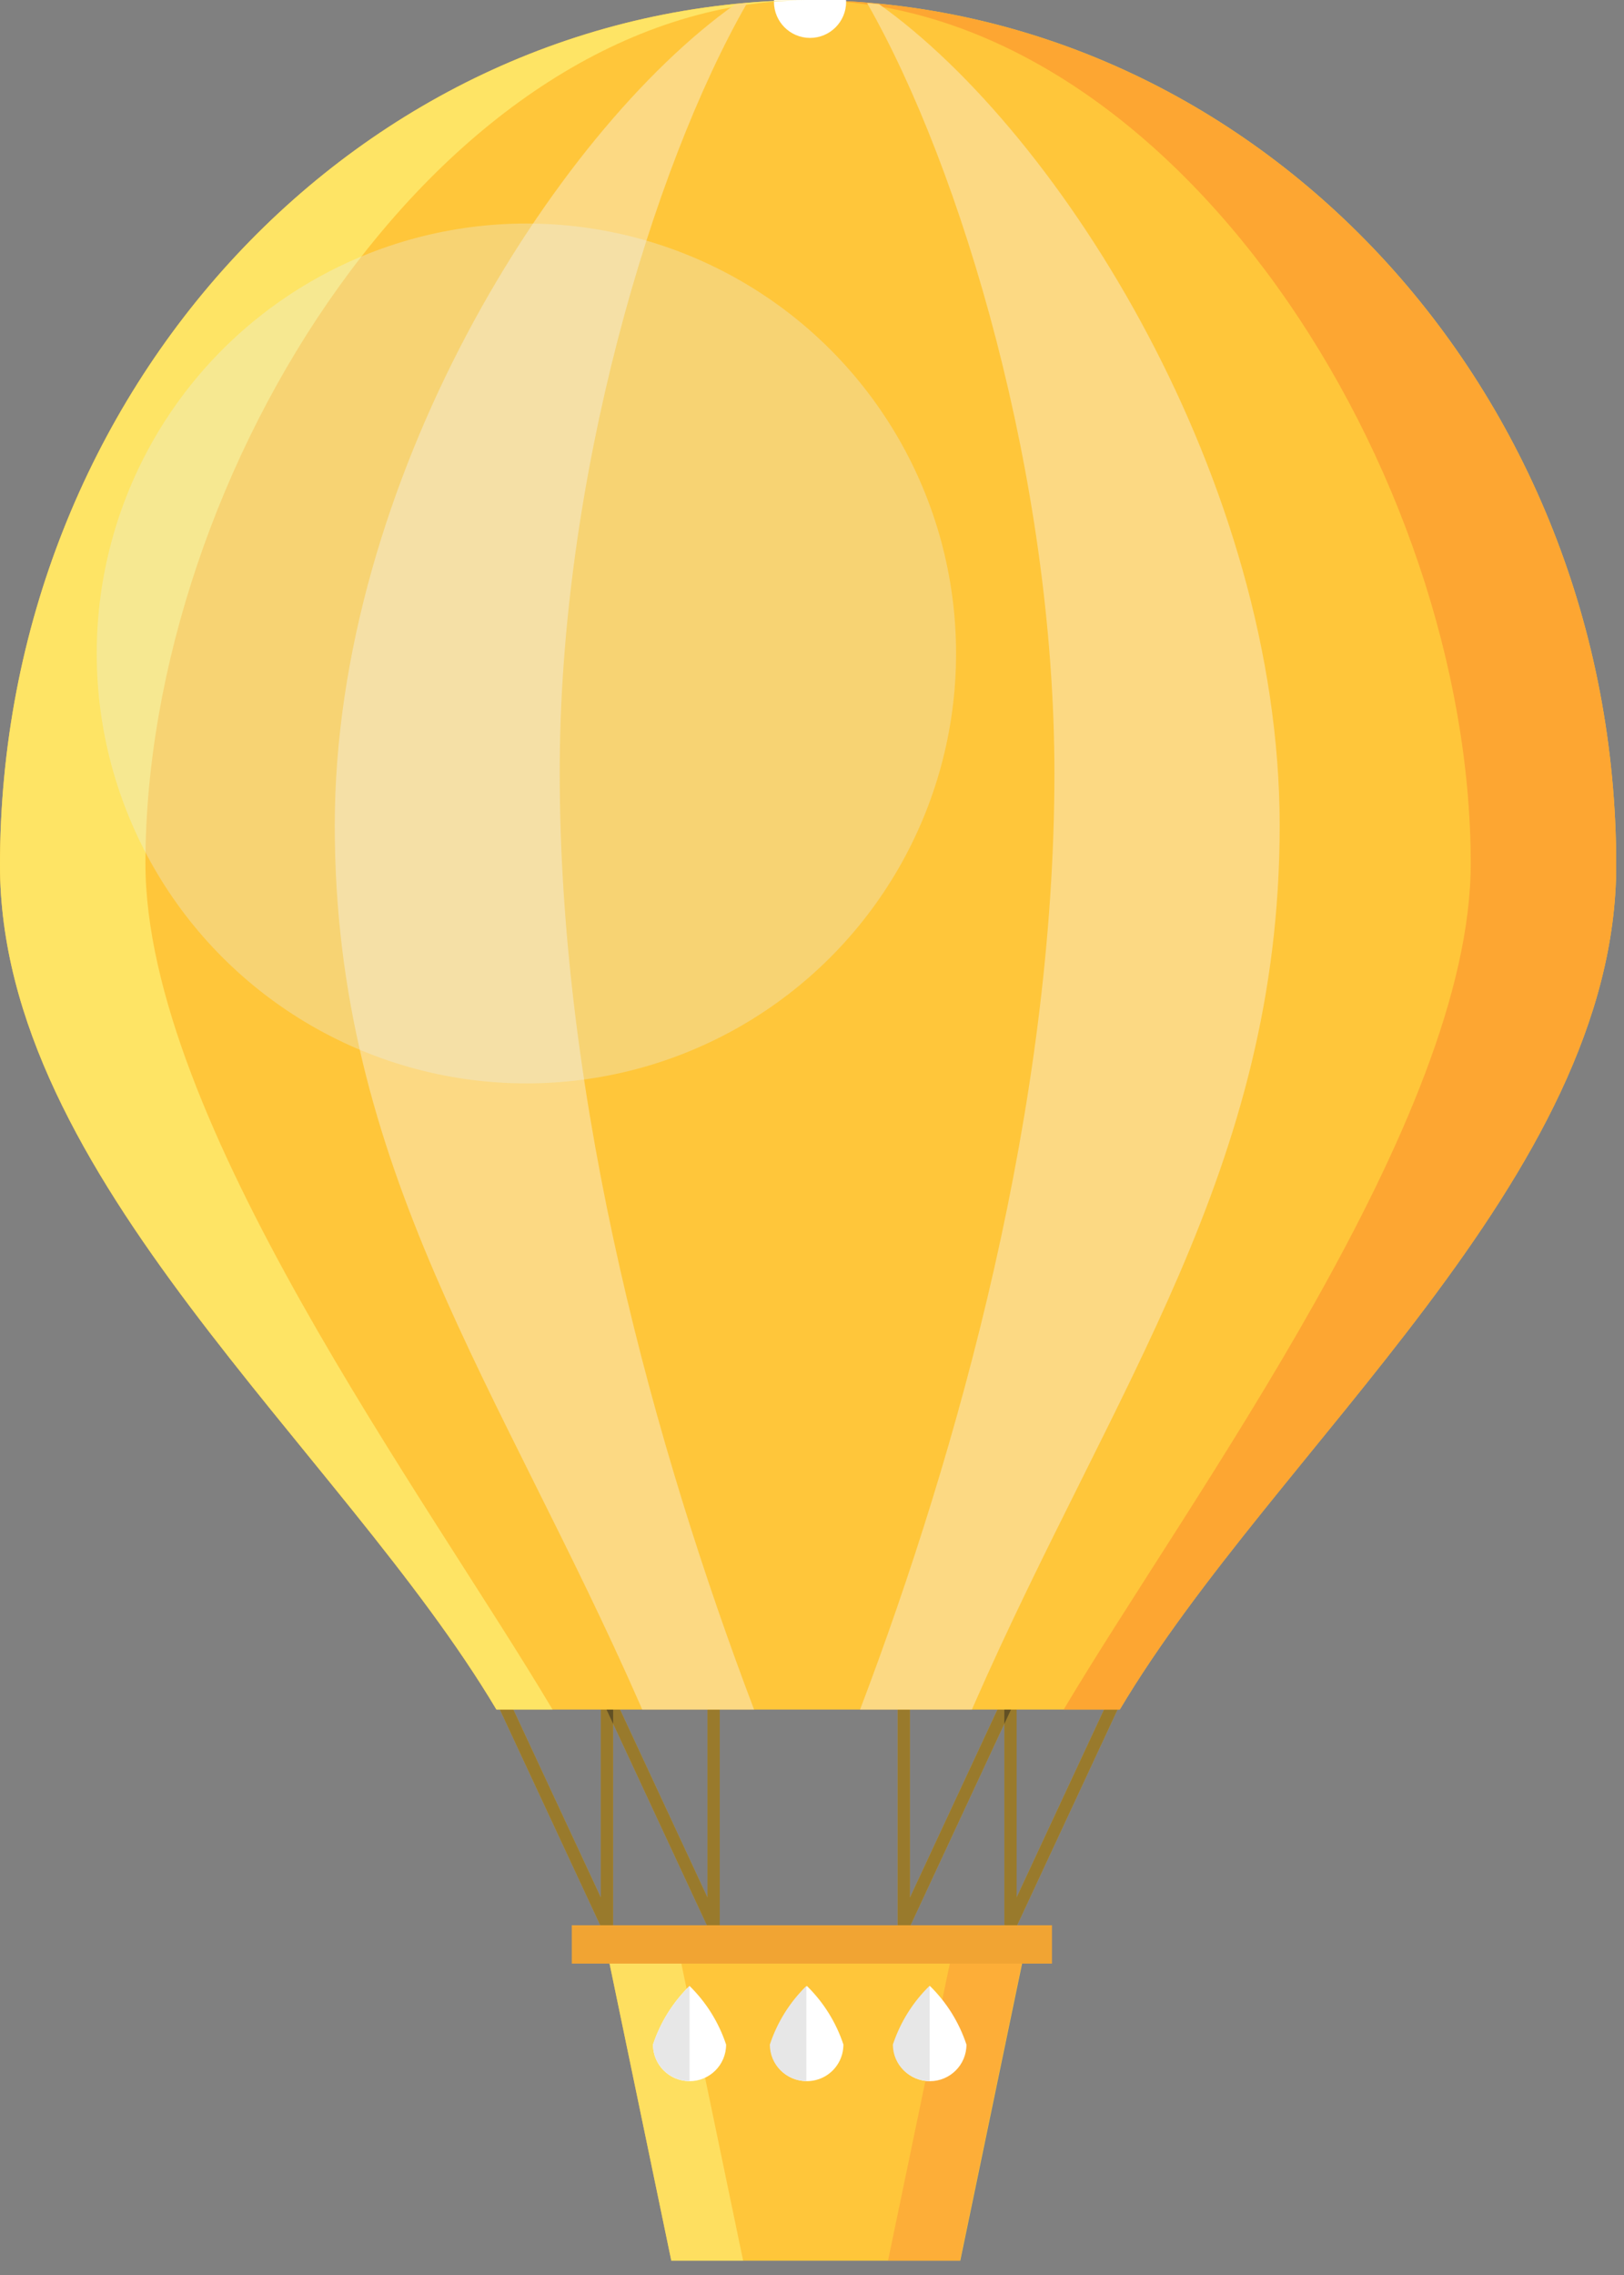<svg xmlns="http://www.w3.org/2000/svg" width="45" height="63" viewBox="0 0 45 63">
  <rect x="0" y="0" width="45" height="63" fill="#808080" stroke="none"/>
  <g fill="none" fill-rule="evenodd">
    <path stroke="#FFC63A" stroke-width=".341" d="M13.813 46.86l3.006 6.455v-7.52"/>
    <path stroke="#FFC63A" stroke-width=".341" d="M16.77 46.86l3.004 6.455v-7.52m11.23 1.064L28 53.31v-7.52"/>
    <path stroke="#FFC63A" stroke-width=".341" d="M28.05 46.86l-3.006 6.455v-7.52"/>
    <path stroke="#1D1D1B" stroke-width=".341" d="M13.813 46.86l3.006 6.455v-7.52" opacity=".45" style="mix-blend-mode:overlay"/>
    <path stroke="#1D1D1B" stroke-width=".341" d="M16.77 46.86l3.004 6.455v-7.52m11.23 1.064L28 53.31v-7.52" opacity=".45" style="mix-blend-mode:overlay"/>
    <path stroke="#1D1D1B" stroke-width=".341" d="M28.05 46.86l-3.006 6.455v-7.52" opacity=".45" style="mix-blend-mode:overlay"/>
    <path fill="#FFC63A" fill-rule="nonzero" d="M44.784 23.96C44.784 10.774 34.774.076 22.4 0h-.015C10.01.076 0 10.775 0 23.96c0 8.652 9.443 16.14 13.756 23.382h17.272c4.308-7.242 13.756-14.73 13.756-23.38z"/>
    <path fill="#FDA632" fill-rule="nonzero" d="M22.436.002C32.566.097 40.753 13.11 40.753 23.91c0 7.094-7.743 17.494-11.28 23.433h1.555c4.314-7.243 13.756-14.73 13.756-23.38 0-13.176-9.99-23.866-22.348-23.96z"/>
    <circle cx="22.446" cy=".05" r="1" fill="#FFF" fill-rule="nonzero"/>
    <path fill="#FEE465" fill-rule="nonzero" d="M22.336.002C9.984.102 0 10.792 0 23.962c0 8.65 9.443 16.138 13.756 23.38h1.555C11.78 41.405 4.03 31.002 4.03 23.91 4.03 13.113 12.21.105 22.337.002z"/>
    <path fill="#FFC63A" fill-rule="nonzero" d="M16.82 54.037l1.782 8.568h8.006l1.784-8.568"/>
    <path fill="#FEDF60" fill-rule="nonzero" d="M16.82 54.037l1.782 8.568h1.99l-1.783-8.568"/>
    <path fill="#FDAE38" fill-rule="nonzero" d="M28.38 54.037l-1.784 8.568h-1.99l1.783-8.568"/>
    <path fill="#F1A433" fill-rule="nonzero" d="M15.844 53.315H29.15v1.062H15.845"/>
    <path fill="#FFF" fill-rule="nonzero" d="M20.12 56.62c0 .56-.454 1.013-1.013 1.013-.56 0-1.013-.454-1.013-1.013.203-.615.55-1.172 1.013-1.624.463.452.81 1.01 1.013 1.624zm3.25 0c0 .362-.192.696-.506.877-.313.18-.7.18-1.012 0-.314-.18-.507-.515-.507-.877.203-.615.55-1.172 1.013-1.624.463.452.81 1.01 1.013 1.624zm3.41 0c0 .56-.454 1.013-1.013 1.013-.56 0-1.013-.454-1.013-1.013.203-.615.55-1.172 1.013-1.624.463.452.81 1.01 1.013 1.624z"/>
    <path fill="#FCD983" fill-rule="nonzero" d="M20.7.086l-.324.03c-5.04 3.576-11.1 13.217-11.1 22.747 0 9.485 4.583 15.512 8.462 24.345l.057.134h3.1c-2.74-7.216-5.386-16.757-5.386-25.932C15.5 13.28 18.07 4.67 20.7.086zm3.336 0l.323.03c5.04 3.576 11.1 13.217 11.1 22.747 0 9.485-4.59 15.512-8.47 24.345l-.057.134h-3.1c2.74-7.216 5.385-16.757 5.385-25.932 0-8.13-2.567-16.74-5.19-21.324z"/>
    <circle cx="14.586" cy="18.096" r="11.906" fill="#E4F2F8" fill-rule="nonzero" opacity=".3" style="mix-blend-mode:overlay"/>
    <path fill="#E7E7E7" fill-rule="nonzero" d="M19.107 54.995c-.463.452-.81 1.01-1.013 1.624 0 .56.454 1.01 1.013 1.01v-2.64zm3.238 0c-.463.452-.81 1.01-1.013 1.624 0 .56.454 1.01 1.013 1.01v-2.64zm3.41 0c-.464.452-.81 1.01-1.014 1.624 0 .56.46 1.01 1.02 1.01v-2.64z"/>
  </g>
</svg>
